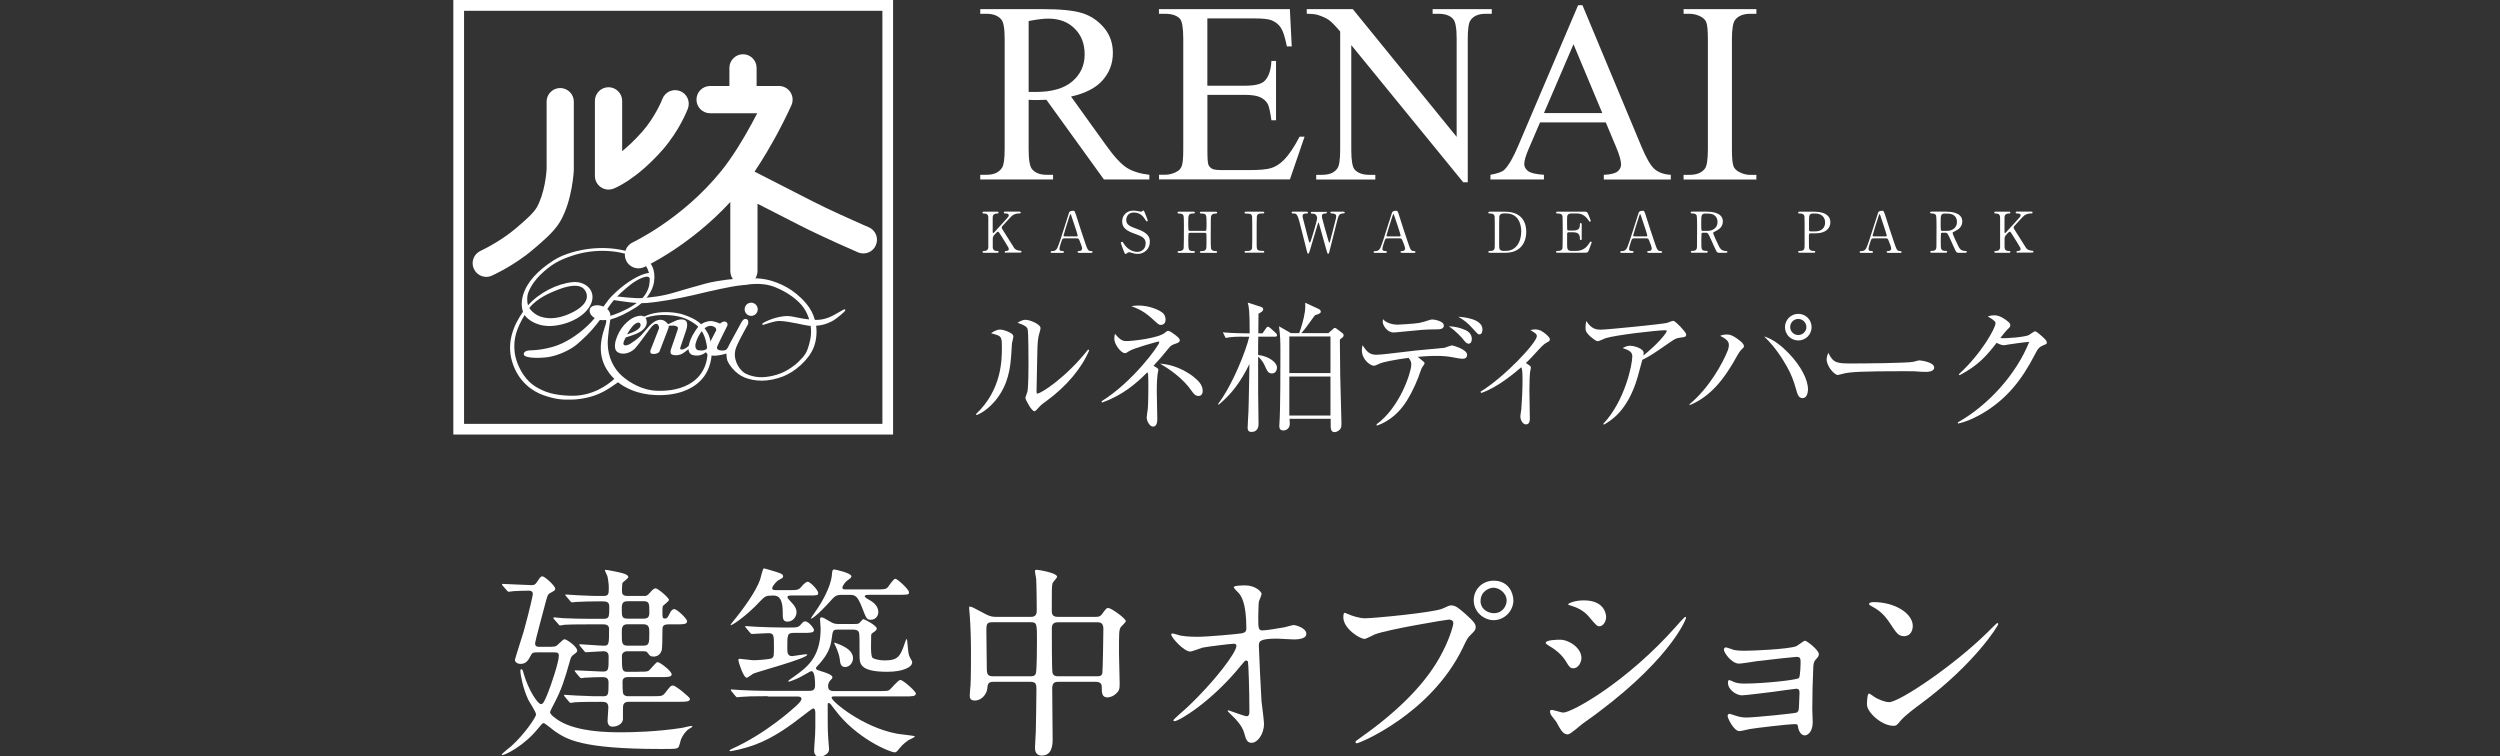 <?xml version="1.0" encoding="UTF-8"?><svg id="_レイヤー_1" xmlns="http://www.w3.org/2000/svg" xmlns:xlink="http://www.w3.org/1999/xlink" viewBox="0 0 466 141"><rect x="0" y="0" width="466" height="141" fill="#333333" stroke="none"/><defs><style>.cls-1{fill:#fff;}.cls-2{fill:none;}.cls-3{clip-path:url(#clippath);}</style><clipPath id="clippath"><rect class="cls-2" x="84.5" y="0" width="297" height="81"/></clipPath></defs><g class="cls-3"><path class="cls-1" d="M166.47,81h-81.97V0h81.97v80.99ZM86.5,79.01h77.98V2.01h-77.98v77Z"/><path class="cls-1" d="M88.32,50.11c-.57-1.28-.01-2.78,1.27-3.36h.02s.06-.04.11-.06c.1-.05.25-.12.44-.22.39-.2.94-.48,1.59-.86,1.29-.74,2.97-1.82,4.42-3.06.72-.62,1.55-1.31,2.27-2.01.73-.68,1.34-1.4,1.58-1.82.7-1.18,1.22-2.91,1.5-4.36.28-1.43.36-2.59.37-2.84v-12.58c0-1.4,1.14-2.53,2.53-2.53s2.54,1.14,2.54,2.53v12.76c0,.08-.07,1.44-.4,3.28-.34,1.85-.92,4.19-2.15,6.32-.68,1.15-1.58,2.08-2.46,2.93-.89.85-1.79,1.6-2.46,2.17-3.6,3.11-7.69,4.92-7.8,4.98-.34.16-.7.23-1.04.23-.97,0-1.89-.56-2.31-1.5"/><path class="cls-1" d="M111.97,34.87c-.68-.48-1.08-1.25-1.08-2.08v-13.99c0-1.4,1.14-2.54,2.54-2.54s2.54,1.15,2.54,2.54v9.38c1.06-.87,2.32-2.03,3.7-3.58,2.43-2.74,3.76-6.01,3.8-6.16.5-1.31,1.96-1.97,3.28-1.47,1.31.49,1.96,1.96,1.47,3.28-.07.15-1.52,4.05-4.75,7.72-4.89,5.53-8.81,7.08-9.15,7.21-.28.1-.59.16-.88.16-.5,0-1.01-.15-1.45-.46"/><path class="cls-1" d="M161.96,42.37s-.4-.16-1.06-.46c-1.99-.87-6.4-2.84-9.49-4.42-1.77-.9-4.89-2.5-7.57-3.87-1.21-.62-2.32-1.2-3.19-1.63,1.6-2.37,3.03-4.86,4.18-6.96,1.64-3.06,2.68-5.37,2.69-5.41.35-.78.29-1.7-.18-2.42-.46-.73-1.27-1.17-2.13-1.17h-4.18v-3.38c0-1.4-1.14-2.54-2.53-2.54s-2.54,1.14-2.54,2.54v3.38h-3.6c-1.41,0-2.54,1.14-2.54,2.54s1.14,2.54,2.54,2.54h8.79c-.33.64-.7,1.33-1.09,2.05-1.52,2.8-3.54,6.14-5.61,8.7-3.64,4.51-7.8,7.87-11.05,10.08-1.62,1.11-3.01,1.92-3.98,2.46-.48.26-.86.47-1.12.6-.12.07-.23.11-.29.14-.02.01-.05.02-.06.03h0c-1.28.6-1.83,2.1-1.25,3.37.43.93,1.34,1.48,2.3,1.48.35,0,.72-.08,1.06-.23.18-.1,8.47-3.9,16.07-12.14v12.88c0,1.41,1.14,2.54,2.53,2.54s2.54-1.14,2.54-2.54v-12.55c2.75,1.4,6.05,3.09,7.89,4.03,4.38,2.24,10.82,5.02,10.85,5.03.33.14.67.2,1,.2.98,0,1.91-.57,2.32-1.54.56-1.29-.04-2.79-1.32-3.34"/><path class="cls-1" d="M141.24,57.65c0,.68-.54,1.23-1.22,1.23s-1.22-.55-1.22-1.23.55-1.23,1.22-1.23,1.22.55,1.22,1.23Z"/><path class="cls-1" d="M157.57,57.84c-.02.21-1.63,1.59-2.49,2.04-.94.5-1.88.77-2.95.84.2,1.51-.03,2.93-.45,4.02-.94,2.4-3.59,4.59-5.65,5.4-2.87,1.12-5.34.98-7.22.23-1.87-.76-2.99-2.53-3.23-3.17-.15-.4-.18-1.31-.18-1.31,0,0-1.21.44-2.44.41-1.24-.03-1.36-.67-1.36-.67,0,0-.98.98-2.51.54-.74-.21-.76-1.1-.76-1.1,0,0-.6.53-1.14.85-.38.24-1.28.43-1.93.17-.46-.18-.2-.96-.2-.96,0,0,1.25-3.58,1.29-3.78.04-.16.12-.39-.33-.57-.45-.18-1.38-.04-1.38-.04,0,0,.06.14-.05.43-.1.29-.34.92-.34.92l-1.34,3.47s-.32.49-1.27.41c-.61-.05-.39-.68-.39-.68,0,0,1.46-3.69,1.57-4.01.12-.34-.13-.83-.37-.9-.24-.05-.51-.01-.95.48-.44.48-2.47,3.42-3.19,4.14-.72.73-2.16,1.27-3.16.66-1.25-.75-.05-3.74,1.21-5.11,0,0,.49-.53,1.08-.97.46-.35,1.22-.69,1.9-.73.54-.03,1.22.24,1.22,1.23,0,.92-.89,1.69-1.92,2.12-.85.36-1.97.68-1.97.68,0,0-.64.99-.42,1.35.18.3.85.1,1.24-.15.34-.21,1.51-1.02,1.99-1.54.48-.51,1.25-1.47,1.6-1.83.37-.37,1.22-1.19,2.18-1.1.77.07,1.27.82,1.27.82,0,0,.75-.32,1.27-.58.51-.28,1.31-.44,1.89-.17.64.31.35,1.48.22,1.84-.16.44-.97,2.85-1.07,3.18-.09.34-.12.47.36.44.48-.03,1.16-.65,1.16-.65,0,0,.26-1.17.73-1.98.28-.48.86-1.45,1.27-1.81.73-.65,1.48-.8,1.96-.85.76-.07,1.9.47,1.9.47,0,0,.61-.61,1.13-.3.51.3.13.88.13.88,0,0-1.82,3.6-1.84,3.87-.03.27.21.54.88.57.67.04.85-.18.85-.18,0,0,.16-.1.35-.46.1-.18.29-.6.29-.6l2.18-4s.42-.91,1.04-.59c.43.23.19.95.19.95,0,0-1.6,2.91-1.78,3.36-.18.45-.72,1.27-.66,2.48.04.78.48,2.15,1.55,3.04.59.48,1.5.74,2.35.89,1.53.27,3.67-.16,5.2-.88.86-.39,2.15-1.3,2.67-1.82,1.34-1.35,1.72-1.74,2.26-4.11.21-.92.22-1.83.1-2.68-.1,0-.19,0-.29-.01-.81-.07-3.71-.86-5.52-.9-.92-.03-2.81.68-3.02.72-.2.05-.2-.07-.15-.23.04-.15,2.49-1.47,4.82-1.4.92.03,2.37.5,3.89.62-.26-.84-.63-1.59-1.05-2.19-1-1.43-2.98-2.89-5.28-3.81-2.66-1.07-5.09-.46-6.57-.33-1.48.12-5.82,1.1-8.65,1.79-2.75.65-6.73,1.33-8.75,1.48-2.02.15-4.93-.39-5.66-.47-.73-.1-.83-.26-.83-.26,0,0-.08-.35.04-.52.12-.18.43-.01.86.02.42.02,3.44.45,4.94.3,1.51-.15,3.36-.28,5.87-1.04,2.04-.62,3.21-.93,5.69-1.63,2.39-.67,8.54-1.51,11.74-.7,2.15.54,4.81,1.69,7.1,4.41.81.95,1.32,2,1.6,3.03h.59c.81-.02,1.67-.29,2.31-.57.64-.27,2.26-1.26,2.47-1.35.21-.09.34,0,.32.21M117.83,61.99c.34-.15,1.03-.48,1.36-.87.21-.25.34-.62.06-.9-.27-.27-.95.09-1.4.65-.52.65-.97,1.46-.97,1.46,0,0,.38-.1.94-.35M133.43,61.22c-.14-.3-.67-.55-1.22-.46-.92.15-1.66,1.28-1.99,1.87-.28.5-.57,1.34-.6,1.63-.06.51.12.97.63,1.04.95.15,1.42-.21,1.42-.21l1.83-3.51s.03-.18-.06-.37"/><path class="cls-1" d="M131.93,62.1c-1.03-1.78-2.07-2.62-4.53-3.45-1.4-.48-4.17-.76-6.37-.03-1.17.39-2.46,1.18-2.46,1.18l.54.06s1.6-1.35,5.49-1.12c2.24.14,3.53.66,4.92,1.63,1.77,1.24,2.16,3.19,2.35,4.99.09.85-.06,3.94-2.78,5.84-1.82,1.28-4.34,1.76-6.78,1.63-2.6-.12-4.87-1.46-6.35-2.74-1.51-1.3-2.67-3.52-2.68-6.1,0-1.4.46-4.41.49-4.43,1.49-.41,2.91-1.11,4.73-2.24,1.72-1.07,3.18-3,3.42-4.81.32-2.41-.65-3.65-1.48-4.19-2.04-1.37-6.07-2.49-10.52-1.95-2,.24-4.71.87-6.72,2.15-6.46,4.14-6.23,8.17-5.71,9.59-1.75,2.48-3.09,5.69-2.05,9.23,1.17,4.01,4.1,5.7,5.8,6.3,2.15.76,3.44.9,5.31.85,1.96-.05,3.79-.52,5.09-1.09,1.14-.5,1.81-.92,3.56-2.14,1.3,1.02,3.64,2.26,7.01,2.38,4.31.17,6.77-1.26,7.99-2.33,1.66-1.45,2.2-3.31,2.39-4.6.23-1.56-.16-3.73-.66-4.61M121.03,53.11c-.26,1.25-1,2.28-1.74,2.89-1.16.96-2.06,1.42-2.67,1.72-1.63.82-2.85,1.16-2.85,1.16,0,0,.1-.68-.57-1.28.32-.49.66-.97,1.03-1.43.92-1.11,2.05-2.12,3.31-3.12,1.07-.86,3.35-2.09,3.57-1.13.01.4-.02.8-.1,1.18M106.3,73.77c-3.06-.1-4.76-.66-6.47-1.7-.7-.43-1.53-1.15-2.24-2.19-.82-1.2-1.49-2.77-1.66-4.24-.3-2.57.44-4.52,1.85-6.91.7.98,2.56,2.27,5.39,2,2.89-.27,6.01-1.81,7-4.11,1.04-2.42-1.03-4.28-3.47-4.03-2.88.31-6.13,1.93-8.28,4.32-.18-.53-.25-1.67.1-2.5.53-1.31,1.45-2.46,2.23-3.21,1.88-1.79,3.29-2.73,6.4-3.69,4.62-1.42,9.8-.71,12.32,1.11.81.59,1.28,1.4,1.5,2.26-1.12.1-3.06.97-5.33,2.83-.84.7-1.74,1.59-2.15,2.09-.33.41-.66.87-1.01,1.35-.9-.39-1.98-.32-2.4.21-.31.39-.3,1.3.78,1.93-1.74,2.05-3.93,3.69-6.06,4.7-2.4,1.14-5.21,1.31-5.85,1.31s-1.39.19-1.31.77c.1.76,3.1.72,4.64.48,1.84-.31,4.05-1.34,5.22-2.33.93-.79,2.62-2.25,4.32-4.58.34.06.75.05,1.17,0,0,.03,0,.07.01.09.06.73-.47,1.45-.84,3.39-.77,3.94,1.17,6.35,2.35,7.51-1.22,1.11-4.12,3.28-8.21,3.14M98.66,57.42c1.46-1.88,3.97-2.89,5.34-3.42,2.3-.9,3.88-.95,4.68-.29.67.54,2.01,2.75-2.51,4.77-3.06,1.37-5.4.84-6.54-.06-.63-.49-.91-.91-.97-1.01"/><path class="cls-1" d="M214.23,33.45h-8.46l-10.72-14.85c-.79.03-1.44.05-1.93.05-.2,0-.42,0-.65-.01-.23,0-.48-.02-.73-.04v9.23c0,2,.22,3.24.65,3.72.59.68,1.48,1.03,2.66,1.03h1.24v.87h-13.57v-.87h1.19c1.34,0,2.3-.44,2.87-1.31.32-.48.49-1.63.49-3.45V7.32c0-2-.21-3.24-.65-3.72-.61-.68-1.51-1.03-2.71-1.03h-1.19v-.87h11.54c3.36,0,5.84.24,7.44.74,1.6.49,2.95,1.4,4.07,2.71,1.11,1.31,1.67,2.89,1.67,4.72,0,1.95-.64,3.64-1.9,5.08-1.27,1.44-3.23,2.45-5.9,3.05l6.54,9.1c1.49,2.09,2.78,3.48,3.85,4.17,1.08.68,2.48,1.12,4.21,1.31v.87h0ZM191.74,17.13c.29,0,.56,0,.77.01.21,0,.4,0,.53,0,3.03,0,5.3-.65,6.84-1.97,1.53-1.31,2.3-2.98,2.3-5.01s-.62-3.59-1.86-4.83c-1.23-1.24-2.87-1.86-4.92-1.86-.9,0-2.12.15-3.66.45v13.2Z"/><path class="cls-1" d="M225.05,3.43v12.55h6.96c1.8,0,3.01-.27,3.62-.82.81-.72,1.27-1.98,1.36-3.8h.86v11.06h-.86c-.22-1.54-.43-2.53-.65-2.98-.28-.54-.74-.97-1.38-1.29-.64-.31-1.61-.47-2.94-.47h-6.96v10.47c0,1.4.07,2.26.19,2.56.12.3.34.54.65.73.31.18.9.26,1.77.26h5.37c1.79,0,3.08-.12,3.9-.37.81-.25,1.59-.74,2.33-1.47.97-.97,1.96-2.43,2.97-4.38h.93l-2.73,7.96h-24.4v-.87h1.12c.75,0,1.45-.18,2.12-.54.5-.24.84-.62,1.01-1.12.18-.5.27-1.52.27-3.07V7.23c0-2.01-.21-3.25-.61-3.72-.57-.62-1.49-.94-2.8-.94h-1.12v-.87h24.4l.35,6.95h-.91c-.33-1.67-.69-2.81-1.09-3.44-.4-.62-.98-1.1-1.76-1.43-.62-.24-1.71-.35-3.29-.35h-8.69Z"/><path class="cls-1" d="M243.57,1.7h8.59l19.36,23.81V7.2c0-1.95-.22-3.17-.65-3.65-.57-.65-1.49-.98-2.73-.98h-1.1v-.87h11.03v.87h-1.12c-1.34,0-2.29.4-2.85,1.21-.34.5-.51,1.64-.51,3.42v26.78h-.84l-20.87-25.57v19.55c0,1.95.21,3.17.63,3.65.59.65,1.5.98,2.73.98h1.12v.87h-11.02v-.87h1.09c1.35,0,2.32-.4,2.87-1.22.34-.5.51-1.65.51-3.42V5.87c-.92-1.08-1.61-1.79-2.09-2.13-.48-.35-1.17-.66-2.09-.96-.45-.14-1.14-.21-2.05-.21v-.87h0Z"/><path class="cls-1" d="M299.32,22.82h-12.26l-2.15,5.01c-.53,1.23-.79,2.15-.79,2.76,0,.48.23.91.69,1.28.46.37,1.45.61,2.98.71v.87h-9.97v-.87c1.32-.24,2.18-.54,2.57-.92.79-.75,1.68-2.27,2.64-4.57l11.13-26.12h.81l11.02,26.41c.89,2.12,1.69,3.5,2.42,4.14.73.63,1.74.99,3.03,1.07v.87h-12.49v-.87c1.26-.06,2.11-.27,2.56-.63.44-.36.66-.79.66-1.31,0-.68-.31-1.77-.93-3.25l-1.91-4.56h0ZM298.67,21.08l-5.37-12.83-5.51,12.83h10.88Z"/><path class="cls-1" d="M327.39,32.59v.87h-13.57v-.87h1.12c1.3,0,2.26-.38,2.85-1.15.37-.5.56-1.7.56-3.61V7.32c0-1.6-.1-2.67-.3-3.18-.15-.39-.48-.73-.96-1.01-.68-.37-1.4-.56-2.15-.56h-1.12v-.87h13.57v.87h-1.14c-1.29,0-2.23.38-2.83,1.15-.39.5-.59,1.7-.59,3.61v20.51c0,1.61.1,2.67.31,3.18.15.4.48.73.98,1.01.67.37,1.38.57,2.12.57h1.14Z"/><path class="cls-1" d="M187.54,47.12c-.1,0-.26,0-.26-.17s.15-.17.31-.17c.34,0,.45-.18.45-.34,0-.1-.02-.18-.04-.23-.03-.1-1.1-1.8-1.22-2.01-.56-.9-.63-1.01-.75-1.01-.12,0-.29.15-.52.41-.42.46-.46.57-.46.97v1.48c0,.73.56.73.88.73.1,0,.21.03.21.17,0,.17-.15.17-.25.17h-2.48c-.1,0-.26,0-.26-.17s.15-.17.29-.17c.37,0,.78-.14.78-.73v-5.52c0-.73-.56-.73-.88-.73-.08,0-.2-.03-.2-.17,0-.18.15-.18.25-.18h2.47c.12,0,.27,0,.27.18s-.15.17-.29.17c-.34,0-.8.12-.8.73v2.69c0,.1,0,.21.12.21.05,0,.1-.05.12-.07.1-.1,1.68-1.85,2-2.2.67-.73.75-.82.75-1.02,0-.35-.41-.35-.71-.35-.03,0-.21,0-.21-.17s.15-.18.27-.18h2.59c.12,0,.29,0,.29.18s-.15.17-.35.17c-.32,0-.8.07-1.22.39-.22.17-1.36,1.43-1.8,1.91-.07.07-.17.19-.17.32,0,.12.07.24.15.37.4.63.58.91,2.19,3.47.12.21.62.49,1.15.49.2,0,.2.15.2.17,0,.17-.15.17-.25.17h-2.62,0Z"/><path class="cls-1" d="M201.11,47.12c-.12,0-.25-.03-.25-.17,0-.17.17-.17.42-.17.2,0,.43-.19.43-.46,0-.23-.27-.96-.39-1.23-.23-.59-.26-.66-.61-.66h-2.27c-.39,0-.43.1-.59.58-.1.29-.37,1.12-.37,1.37,0,.41.34.41.59.41.12,0,.24.02.24.17,0,.17-.15.17-.24.17h-2.01c-.08,0-.22,0-.22-.15,0-.18.12-.18.36-.18.29,0,.53-.07.8-.42.24-.32,1.02-2.79,1.25-3.54.14-.42.81-2.48.94-2.95.1-.37.17-.61.91-.61.12,0,.19.07.23.17.1.15.27.71.35.95.73,2.28.8,2.53,1.46,4.47.59,1.78.67,1.93,1.27,1.93.14,0,.24.07.24.18,0,.15-.17.15-.24.15h-2.27ZM200.62,44.08c.12,0,.26-.05.26-.17,0-.22-1-3.14-1.19-3.71-.07-.18-.08-.27-.15-.27-.07,0-.07.03-.19.37-.29.85-1.11,3.52-1.11,3.61,0,.15.15.15.29.15h2.09Z"/><path class="cls-1" d="M209.44,46.73c-.07-.19-.52-1.37-.52-1.44,0-.15.14-.22.23-.22.12,0,.14.05.39.44.46.73,1.41,1.44,2.46,1.44.7,0,1.55-.47,1.55-1.59,0-.95-.63-1.29-1.96-1.76-1.46-.51-2.42-1.06-2.42-2.31,0-1.09.76-2.03,2.1-2.03.21,0,.47.03.75.08.12.02.56.12.63.12.1,0,.17-.02.23-.07.15-.12.17-.14.24-.14.12,0,.15.1.26.37.07.17.56,1.41.56,1.47,0,.14-.12.17-.18.17-.08,0-.1-.03-.27-.3-.29-.45-.85-1.35-2.14-1.35-1.17,0-1.42.95-1.42,1.39,0,.87.63,1.19,2,1.67,2.12.73,2.4,1.57,2.4,2.39,0,1.42-1.11,2.27-2.27,2.27-.37,0-.75-.07-1.13-.21-.29-.1-.36-.1-.42-.1-.17,0-.3.04-.4.14-.18.15-.2.18-.3.18-.14,0-.15-.07-.36-.59h-.02Z"/><path class="cls-1" d="M224.61,43.03c.29,0,.29-.07.29-1.45,0-1.52,0-1.78-.98-1.78-.08,0-.27,0-.27-.18,0-.15.19-.15.29-.15h2.67c.07,0,.27,0,.27.17s-.14.18-.46.18-.56.18-.64.39c-.08.22-.1.25-.1,4.05,0,.4,0,1.89.08,2.13.15.4.58.4.78.4.15,0,.34,0,.34.17s-.2.17-.27.17h-2.67c-.1,0-.29,0-.29-.15,0-.17.19-.17.3-.17.29,0,.58-.04.73-.21.21-.21.21-.22.21-2.14,0-.98,0-1.06-.29-1.06h-2.82c-.06,0-.2.03-.24.12-.04.12-.04,1.15-.04,1.35,0,1.72,0,1.93.98,1.93.07,0,.26,0,.26.18,0,.15-.19.15-.29.15h-2.68c-.07,0-.27,0-.27-.17s.14-.17.46-.17c.15,0,.59-.07.68-.54.04-.25.04-2.81.04-4.15,0-.37,0-1.66-.07-1.89-.14-.4-.58-.4-.78-.4-.15,0-.34,0-.34-.18s.2-.17.27-.17h2.68c.1,0,.29,0,.29.15,0,.18-.18.18-.3.18-.94,0-.94.32-.94,1.66,0,.19,0,1.34.04,1.44.05.14.22.14.24.14h2.82Z"/><path class="cls-1" d="M232.28,47.12c-.14,0-.29,0-.29-.17s.08-.17.49-.17c.3,0,.81,0,.91-.54.03-.18.03-2.59.03-2.9,0-.43,0-2.81-.03-2.99-.1-.54-.48-.54-1.17-.54-.07,0-.23,0-.23-.17s.15-.18.3-.18h3.08c.12,0,.29,0,.29.18,0,.15-.09.15-.48.15-.32,0-.76,0-.9.48-.04.15-.04,2.51-.04,2.99,0,2.78,0,2.79.03,2.96.1.54.47.54,1.17.54.05,0,.22,0,.22.17s-.15.17-.29.17h-3.09.01Z"/><path class="cls-1" d="M247.09,39.46c.07,0,.24,0,.24.18,0,.14-.12.15-.41.17-.17,0-.52.03-.52.51,0,.1.02.22.04.3.08.43.88,3.22,1.12,4.05.14.47.15.52.23.52.07,0,.09-.07.1-.1.08-.21,1.05-4.08,1.14-4.44.02-.1.04-.23.04-.34,0-.46-.49-.49-.64-.51-.4-.03-.44-.03-.44-.18s.14-.17.23-.17h2.14c.1,0,.29,0,.29.17,0,.15-.04.15-.43.18-.65.05-.76.48-1.04,1.61-.37,1.51-1,3.93-1.37,5.44-.07.32-.12.46-.24.46s-.15-.07-.32-.69c-.19-.66-1.09-3.91-1.3-4.64-.12-.43-.14-.48-.2-.48-.05,0-.08.12-.12.26-.37,1.3-1.02,3.36-1.39,4.66-.12.44-.26.88-.4.88-.08,0-.15-.15-.19-.29-.12-.46-.69-2.74-.82-3.25-.97-3.96-1.03-3.96-1.71-3.96-.15,0-.36,0-.36-.19,0-.12.1-.15.22-.15h2.53c.07,0,.29,0,.29.18s-.12.17-.44.17c-.27,0-.56.08-.56.48,0,.07,0,.18.07.42.15.59.9,3.47,1.07,4.13,0,.03.1.37.2.37.07,0,.12-.15.15-.2.17-.43,1.22-3.86,1.22-4.33,0-.22-.1-.56-.34-.73-.17-.12-.36-.12-.52-.12-.15,0-.32,0-.32-.19,0-.15.18-.15.22-.15h2.54,0Z"/><path class="cls-1" d="M261.31,47.12c-.12,0-.25-.03-.25-.17,0-.17.17-.17.42-.17.2,0,.43-.19.43-.46,0-.23-.27-.96-.39-1.23-.23-.59-.26-.66-.61-.66h-2.27c-.39,0-.43.1-.59.58-.1.29-.37,1.12-.37,1.37,0,.41.34.41.59.41.12,0,.24.02.24.17,0,.17-.15.17-.24.17h-2.01c-.08,0-.22,0-.22-.15,0-.18.12-.18.36-.18.29,0,.54-.07.8-.42.24-.32,1.02-2.79,1.24-3.54.14-.42.81-2.48.95-2.95.1-.37.17-.61.91-.61.12,0,.19.07.23.17.1.15.27.71.34.95.73,2.28.8,2.53,1.46,4.47.59,1.78.67,1.93,1.27,1.93.14,0,.24.07.24.18,0,.15-.17.15-.24.15h-2.27ZM260.82,44.08c.12,0,.26-.05.26-.17,0-.22-1-3.14-1.19-3.71-.07-.18-.08-.27-.15-.27-.07,0-.07.03-.19.37-.29.85-1.11,3.52-1.11,3.61,0,.15.15.15.29.15h2.09Z"/><path class="cls-1" d="M280.52,39.46c3.55,0,3.97,2.52,3.97,3.73,0,2.27-1.29,3.93-3.88,3.93h-2.88c-.15,0-.3,0-.3-.17s.15-.17.22-.17c.41,0,.86,0,.95-.54.03-.17.03-.18.03-2.98,0-.49,0-2.74-.03-2.92-.1-.51-.54-.54-.8-.54s-.37,0-.37-.17.15-.18.3-.18h2.78ZM280.2,39.8c-.37,0-.66.17-.73.54-.03.18-.03,2.44-.03,2.91,0,2.79,0,2.81.03,2.97.08.49.51.54.73.54h.51c1.78,0,2.85-1.54,2.85-3.64,0-1.32-.54-3.34-2.81-3.34h-.55Z"/><path class="cls-1" d="M293.63,46.78c.66,0,1.74-.1,2.51-1.3.26-.41.29-.45.37-.45s.18.05.18.17c0,.05-.37,1.05-.44,1.2-.26.68-.27.71-.95.71h-4.93c-.18,0-.32,0-.32-.17s.1-.17.4-.17c.25,0,.7-.03.8-.54.03-.18.04-2.59.04-2.9,0-.42,0-2.81-.03-2.99-.1-.54-.56-.54-.97-.54-.07,0-.23,0-.23-.17s.15-.18.32-.18h4.78c.65,0,.7.02.91.54.07.15.45,1.12.45,1.19,0,.08-.07.15-.17.15-.07,0-.08-.02-.32-.36-.32-.46-1-1.18-2.02-1.18h-1.16c-.41,0-.59.21-.63.27-.12.19-.12.29-.12,1.12,0,.14,0,1.56.03,1.65.07.12.22.14.25.14h.92c1.19,0,1.19-.71,1.19-1.18,0-.03,0-.21.17-.21s.17.18.17.26c0,.39,0,2.27,0,2.69,0,.05,0,.22-.17.22s-.17-.14-.17-.35c0-.9-.59-1.1-1.19-1.1h-.92c-.18,0-.25.1-.27.24,0,.08,0,1.81,0,1.98,0,.73,0,1.25.76,1.25h.8Z"/><path class="cls-1" d="M307.29,47.12c-.12,0-.25-.03-.25-.17,0-.17.17-.17.42-.17.2,0,.43-.19.43-.46,0-.23-.27-.96-.39-1.23-.23-.59-.26-.66-.61-.66h-2.27c-.39,0-.43.1-.59.58-.1.29-.37,1.12-.37,1.37,0,.41.34.41.59.41.12,0,.24.02.24.17,0,.17-.15.17-.24.17h-2.01c-.08,0-.22,0-.22-.15,0-.18.12-.18.36-.18.29,0,.54-.07.8-.42.24-.32,1.02-2.79,1.25-3.54.14-.42.81-2.48.94-2.95.1-.37.17-.61.91-.61.12,0,.19.07.23.17.1.15.27.71.34.95.73,2.28.8,2.53,1.46,4.47.59,1.78.67,1.93,1.27,1.93.14,0,.24.07.24.18,0,.15-.17.15-.24.15h-2.27ZM306.8,44.08c.12,0,.26-.05.26-.17,0-.22-1-3.14-1.19-3.71-.07-.18-.08-.27-.15-.27-.06,0-.07.03-.19.37-.29.85-1.11,3.52-1.11,3.61,0,.15.15.15.29.15h2.09Z"/><path class="cls-1" d="M318.25,39.46c.51,0,2.89.05,2.89,1.81,0,1.07-.81,1.56-1.39,1.84-.37.18-.41.2-.41.32,0,.25.88,2.11,1.09,2.51.15.29.43.84,1.24.84.1,0,.32,0,.32.17,0,.15-.21.17-.26.17h-1.31c-.1,0-.32,0-.49-.3-.07-.1-.81-1.73-.92-2-.58-1.27-.65-1.44-1.02-1.44h-.58c-.07,0-.21.04-.24.12-.04.1-.04,1.49-.04,1.73,0,1.27,0,1.54.97,1.54.07,0,.22,0,.22.17s-.19.17-.3.17h-2.59c-.1,0-.26-.02-.26-.17,0-.17.15-.17.29-.17.73,0,.83-.34.86-.73.02-.36.02-3.25.02-3.74,0-.39,0-1.86-.08-2.12-.14-.39-.59-.39-.83-.39-.07,0-.29,0-.29-.19,0-.15.19-.15.32-.15h2.81ZM317.87,39.8c-.76,0-.76.47-.76,1.56,0,1.65,0,1.68.29,1.68h.85c1.02,0,1.9-.57,1.9-1.66,0-.73-.4-1.57-1.76-1.57h-.52Z"/><path class="cls-1" d="M338.2,39.46c.4,0,2.98,0,2.98,1.98,0,1.09-.84,2.05-2.71,2.05h-1c-.29,0-.29.08-.29.88,0,1.92,0,1.93.12,2.11.17.24.43.29.7.29.23,0,.36,0,.36.17s-.15.17-.29.17h-2.59c-.15,0-.3,0-.3-.17s.15-.17.26-.17c.36,0,.81,0,.91-.54.03-.17.03-.18.03-2.97,0-.49,0-2.74-.03-2.92-.1-.51-.54-.54-.8-.54s-.37,0-.37-.17.15-.18.3-.18h2.73,0ZM338.27,43.14c1.38,0,1.93-.76,1.93-1.66,0-1.15-.85-1.68-1.8-1.68h-.45c-.75,0-.75.46-.75,1.37,0,.15,0,1.64,0,1.73.02.15.14.23.27.23h.8Z"/><path class="cls-1" d="M351.92,47.12c-.12,0-.25-.03-.25-.17,0-.17.17-.17.42-.17.2,0,.43-.19.43-.46,0-.23-.27-.96-.39-1.23-.23-.59-.26-.66-.61-.66h-2.27c-.39,0-.43.1-.59.58-.1.29-.37,1.12-.37,1.37,0,.41.34.41.59.41.12,0,.24.02.24.17,0,.17-.15.17-.24.17h-2.02c-.08,0-.22,0-.22-.15,0-.18.12-.18.36-.18.29,0,.54-.07.8-.42.24-.32,1.02-2.79,1.25-3.54.14-.42.81-2.48.95-2.95.1-.37.17-.61.91-.61.12,0,.19.07.23.17.1.15.27.71.35.95.73,2.28.8,2.53,1.46,4.47.59,1.78.67,1.93,1.27,1.93.14,0,.24.07.24.18,0,.15-.17.15-.24.15h-2.27ZM351.43,44.08c.12,0,.26-.05.26-.17,0-.22-1-3.14-1.19-3.71-.07-.18-.08-.27-.15-.27-.07,0-.07.03-.19.37-.29.85-1.11,3.52-1.11,3.61,0,.15.15.15.29.15h2.09Z"/><path class="cls-1" d="M362.88,39.46c.51,0,2.89.05,2.89,1.81,0,1.07-.81,1.56-1.39,1.84-.37.18-.41.2-.41.32,0,.25.88,2.11,1.09,2.51.15.29.43.84,1.24.84.1,0,.32,0,.32.17,0,.15-.21.17-.26.17h-1.31c-.1,0-.32,0-.49-.3-.07-.1-.81-1.73-.92-2-.58-1.27-.65-1.44-1.02-1.44h-.58c-.07,0-.21.04-.24.12-.04.1-.04,1.49-.04,1.73,0,1.27,0,1.54.97,1.54.07,0,.22,0,.22.17s-.19.17-.3.17h-2.59c-.1,0-.26-.02-.26-.17,0-.17.15-.17.29-.17.73,0,.83-.34.86-.73.02-.36.02-3.25.02-3.74,0-.39,0-1.86-.08-2.12-.14-.39-.59-.39-.83-.39-.07,0-.29,0-.29-.19,0-.15.19-.15.32-.15h2.81ZM362.5,39.8c-.76,0-.76.47-.76,1.56,0,1.65,0,1.68.29,1.68h.85c1.03,0,1.9-.57,1.9-1.66,0-.73-.4-1.57-1.76-1.57h-.52Z"/><path class="cls-1" d="M376.14,47.12c-.1,0-.26,0-.26-.17s.15-.17.31-.17c.34,0,.45-.18.45-.34,0-.1-.02-.18-.04-.23-.03-.1-1.1-1.8-1.22-2.01-.56-.9-.63-1.01-.75-1.01-.12,0-.29.15-.52.41-.42.46-.46.57-.46.97v1.48c0,.73.57.73.88.73.1,0,.21.03.21.17,0,.17-.15.17-.25.17h-2.48c-.1,0-.26,0-.26-.17s.15-.17.29-.17c.37,0,.78-.14.78-.73v-5.52c0-.73-.56-.73-.88-.73-.08,0-.2-.03-.2-.17,0-.18.15-.18.25-.18h2.47c.12,0,.27,0,.27.18s-.15.17-.29.17c-.34,0-.8.12-.8.73v2.69c0,.1,0,.21.12.21.05,0,.1-.05.12-.07.1-.1,1.68-1.85,2-2.2.67-.73.76-.82.76-1.02,0-.35-.41-.35-.71-.35-.03,0-.21,0-.21-.17s.15-.18.27-.18h2.59c.12,0,.29,0,.29.18s-.15.17-.34.17c-.32,0-.8.07-1.22.39-.22.17-1.36,1.43-1.8,1.91-.07.07-.17.19-.17.32,0,.12.07.24.15.37.4.63.58.91,2.19,3.47.12.21.62.49,1.15.49.2,0,.2.15.2.17,0,.17-.15.17-.25.17h-2.61,0Z"/><path class="cls-1" d="M181.9,77.21c4.85-4.55,4.85-10.2,4.85-12.39s-.05-2.17-2.01-2.7c.39-.29.99-.68,1.69-.68.76,0,1.82.5,2.22.81.15.15.24.29.24.5s-.24,1.07-.26,1.26c-.03.39-.13,2.01-.15,2.35-.18,2.2-.5,5.31-2.92,8.29-.97,1.12-2.09,2.14-3.49,2.72l-.15-.15h0ZM203.03,65.29c-1.3,3.17-4.15,6.69-8.06,9.52-.89.62-.97.73-1.64,1.46-.13.15-.37.39-.52.39-.5,0-1.67-2.14-1.67-2.48,0-.18.32-.97.37-1.15.2-1.07.2-4.47.2-5.18,0-.99,0-5.83-.15-6.46-.1-.45-.52-.76-1.88-1.23.34-.21.86-.55,1.49-.55.76,0,2.79.79,2.79,1.57,0,.26-.34,1.28-.37,1.49-.13.68-.21,1.54-.23,2.9-.03,1.23-.15,6.59-.15,7.35,0,.1,0,.45.15.45.65,0,5.37-3,9.47-8.23l.21.15h0Z"/><path class="cls-1" d="M205.32,74.8c5.79-3.56,10.77-10.43,10.77-11.01,0-.05-.03-.13-.13-.13-.13,0-4.65,1.23-5.48,1.78-.52.34-.57.39-.78.39-.76,0-1.99-1.67-1.99-2.64,0-.55.08-.76.13-.97.99,1.23,1.54,1.36,2.11,1.36,1.2,0,5.92-.55,7.12-1.51.44-.37.5-.39.65-.39.34,0,.86.39,1.2.65.39.29.99.73.99,1.1,0,.26-.15.42-.75.62-.73.24-.92.34-1.46,1.02-.73.94-1.59,1.93-2.69,3.11.8.47.91.52.91.79,0,.1-.15.65-.15.76-.05.37-.15,1.54-.15,3.17,0,.84.1,4.5.1,5.23,0,.21,0,1.39-.78,1.39-.68,0-1.2-1.1-1.2-1.7,0-.24.18-1.39.21-1.62.1-1.26.1-3.64.1-4.24,0-.42,0-1.88-.05-2.2-.03-.15-.05-.24-.13-.37-2.14,2.15-4.67,4.31-8.45,5.65l-.1-.24h0ZM212.23,56.95c2.01,0,3.94.84,4.57,1.44.37.34.47.94.47,1.18,0,.5-.26.99-.89.99-.37,0-.39-.03-1.82-1.34-1.57-1.39-2.87-1.86-3.68-2.14.44-.08.7-.13,1.36-.13h0ZM222.56,70.31c.75.6,1.62,1.41,1.62,2.53,0,.13,0,.97-.78.97-.6,0-.94-.47-1.2-.84-1.77-2.56-4.2-4.13-5.97-5.2,1.02.1,3.58.37,6.34,2.53Z"/><path class="cls-1" d="M231.54,62.75c-.65,0-1.91,0-3.08.24l-.52-1.04c1.8.15,3.57.18,4.01.18h.99c0-4.42-.15-4.97-.37-5.73l2.27.73c.34.1.62.21.62.52,0,.18-.15.37-.26.45-.1.05-.52.34-.62.39,0,.42,0,.73-.03,3.64h.78l.62-.89c.21-.32.32-.34.39-.34.13,0,.39.21.5.29l.94.86c.05.05.26.24.26.42,0,.24-.2.29-.39.29h-3.11c-.03.94-.03,2.46-.03,3.4,2.24.29,3.52,1.51,3.52,2.35,0,.29-.15,1.1-.94,1.1-.68,0-.86-.39-1.36-1.49-.1-.24-.5-1.07-1.22-1.62,0,6.67,0,7.43.08,12.45v.05c0,.29,0,1.51-1.33,1.51-.7,0-.7-.55-.7-.81,0-.81.13-2.12.15-2.95.05-1.39.05-1.83.13-5.83l.05-3.06c-1.67,3.42-3.36,5.6-5.71,7.56l-.15-.1c2.79-3.66,5.3-10.17,5.82-12.55h-1.33,0ZM247.61,62.1l.76-.68c.29-.26.32-.29.45-.29.15,0,.28.1.37.18l.97.73c.29.21.29.37.29.47,0,.15-.05.26-.18.37-.08.08-.45.37-.52.42.03,5.75.05,6.69.29,15.27v.39c0,.45,0,.71-.23,1.04-.32.37-.73.55-1.07.55-.7,0-.7-.84-.7-1.2v-1.28h-7.67c.03.32.05.6.05.89,0,.97-.73,1.28-1.2,1.28-.55,0-.76-.32-.76-.81,0-.03,0-.24.03-.57.18-2.41.18-10.46.18-13.23,0-2.17-.03-3-.26-4.81l2.22,1.28h1.54c.29-.76.89-2.67,1.07-4.05.08-.55.08-1.12.05-1.62l2.43,1.12c.31.15.47.29.47.5,0,.32-.1.37-1.1.73-1.67,2.33-1.88,2.59-2.53,3.32h5.08ZM240.33,62.72v6.82h7.67v-6.82h-7.67ZM240.33,70.18v7.27h7.67v-7.27h-7.67Z"/><path class="cls-1" d="M256.59,79.09c4.43-3.22,6.47-9.81,6.47-11.08,0-.37,0-.68-.5-1.31-2.66.34-4.88.84-5.27,1.02-.86.39-.97.45-1.22.45-.6,0-2.22-1.1-2.22-2.9,0-.32.05-.55.13-.92.73,1.12,1.27,1.78,2.56,1.78.5,0,1.44-.1,2.14-.18,4.9-.6,5.48-.65,10.57-1.12.23-.05,1.2-.45,1.41-.45.1,0,2.81.71,2.81,1.76,0,.5-.34.73-.78.73-.47,0-1.02-.1-1.72-.24-1.25-.24-2.11-.29-3.29-.29-1.59,0-2.87.13-3.41.18.15.15.99.79,1.12.92.05.05.15.15.15.32,0,.08-.18.32-.23.39-.32.42-.42.73-.47.89-.55,1.67-1.41,3.74-2.66,5.73-1.3,2.09-3.21,3.77-5.55,4.58l-.03-.24h0ZM260.47,60.52s3.08-.15,4.02-.32c.68-.13,1.17-.29,1.88-.52.23-.08.42-.13.6-.13.45,0,2.16.32,2.16,1.12,0,.73-.78.73-1.88.73-1.49,0-2.53.1-5.95.44-.52.05-1.15.13-1.57.13-1.1,0-1.99-1.26-1.99-2.01,0-.15.03-.34.05-.47.57.71,1.77,1.02,2.66,1.02h.01ZM273.15,61.52c.37.18,1.2.62,1.2,1.7,0,.42-.21.84-.57.84-.42,0-.62-.26-1.15-.94-.05-.05-1.2-1.41-2.58-2.3,1.07.03,2.14.26,3.11.71h0ZM276.33,61.41c0,.26-.08.92-.55.92-.29,0-.29-.03-1.2-1.02-1.07-1.2-1.57-1.54-2.76-2.28.94.08,4.51.37,4.51,2.38Z"/><path class="cls-1" d="M275.96,73.01c4.43-2.67,10.51-9.15,10.51-10.36,0-.39-.34-.6-1.2-1.12.39-.08.6-.13.84-.13.94,0,1.51.45,2.01.86.55.47.78.76.78.99,0,.29-.21.42-.62.62-.52.26-.89.65-2.66,2.59-.55.6-.92.94-1.2,1.2.84.57.94.62.94.89,0,.1-.13.68-.15.79-.08.62-.13,1.99-.13,3.42,0,.84.08,4.47.08,5.23,0,.32,0,1.12-.73,1.12-.65,0-1.04-.97-1.04-1.46,0-.21.15-1.15.18-1.34.13-1.54.23-3.84.23-5.38,0-1.65-.05-2.01-.23-2.48-1.17.99-4.48,3.84-7.51,4.81l-.08-.26h0Z"/><path class="cls-1" d="M298.86,78.99c4.02-4.26,5.4-11.03,5.4-12.55,0-.76-.42-1.1-1.8-1.57.65-.32.94-.42,1.36-.42.97,0,2.56.6,2.56,1.31,0,.13-.03.37-.05.5,2.64-2.09,4.35-4.21,4.35-4.55,0-.08-.03-.15-.37-.15-1.38,0-9.23.89-11.06,1.49-.2.08-1.2.55-1.41.55-.44,0-1.38-.86-1.41-.89-.86-.79-.89-1.18-.89-1.62s.05-.84.15-1.26c.99,1.62,2.09,1.62,2.69,1.62,1.15,0,11.52-1.04,12.34-1.26.18-.05.99-.39,1.15-.39.32,0,1.04.79,1.41,1.15.34.37,1.02,1.1,1.02,1.41,0,.42-.13.45-1.25.6-.68.1-.92.26-1.88.92-.62.42-1.22.84-1.83,1.26-1.69,1.18-2.76,1.73-3.21,1.93-.15.52-.75,2.8-.89,3.27-1.85,6.3-5,8.08-6.29,8.82l-.1-.15h0Z"/><path class="cls-1" d="M314.94,75.33c3.6-2.95,6.21-7.66,7.14-10.07.08-.21.18-.62.18-.94,0-.57-.23-1.02-1.64-1.73.32-.1.62-.24,1.27-.24.44,0,1.07.08,2.37,1.12.21.15.81.62.81,1.07,0,.18-.05.24-.44.6-.34.32-.6.79-.75,1.04-2.46,4.5-5,7.71-8.92,9.34l-.03-.21ZM333.43,65.87c2.27,2.35,3.58,4.91,3.58,6.72,0,.68-.26,1.62-.99,1.62-.78,0-.97-.68-1.27-1.78-.42-1.44-.86-2.67-1.62-4-.68-1.23-2.09-3.61-4.3-5.73,1.8.57,3.29,1.81,4.61,3.17h0ZM335.2,63.46c-1.39,0-2.48-1.12-2.48-2.48s1.1-2.48,2.48-2.48,2.48,1.1,2.48,2.48-1.1,2.48-2.48,2.48ZM335.2,59.45c-.84,0-1.51.68-1.51,1.51s.68,1.49,1.51,1.49,1.51-.68,1.51-1.49-.68-1.51-1.51-1.51Z"/><path class="cls-1" d="M345.23,67.75c1.88,0,10.28-.05,11.47-.32.15-.05.92-.26,1.04-.26.18,0,2.79.29,2.79,1.34,0,.81-1.3.81-1.62.81-.24,0-.86-.03-.92-.03-.78-.08-1.2-.1-2.95-.1-8.19,0-10.33.15-11.47.47-.1.03-.92.24-.99.24-.68,0-2.09-1.67-2.09-2.88,0-.18.03-.68.32-1.26.89,1.96,1.69,1.99,4.41,1.99h0Z"/><path class="cls-1" d="M364.89,78.76c5.68-3.19,10.93-8.94,13.36-15.04-1.07.08-2.81.34-3.91.5-.13.03-.7.13-.83.13-.29,0-.76-.13-1.33-.45-1.72,2.2-3.34,4.19-6.91,6.04l-.15-.18c4.3-3.92,6.84-8.65,6.84-9.47,0-.29-.05-.5-1.44-1.31.62-.21,1.17-.21,1.28-.21.94,0,1.98.76,2.24.97.62.47.68.62.68.89s-.13.42-.6.84c-.26.26-.94,1.12-1.25,1.54,1.07.13,4.67-.21,5.3-.55.18-.1.99-.71,1.17-.71.29,0,1.46,1.07,1.72,1.34.24.24.47.47.47.76,0,.24-.05.26-.62.5-.78.32-1.02.57-1.59,1.7-2.51,4.89-5.25,8.16-9.23,10.67-1.38.86-3.13,1.78-5.08,2.23l-.08-.18h0Z"/></g><path class="cls-1" d="M102.91,120.54c.57,0,.73-.04,1.11-.42.92-.84,1-.96,1.23-.96.38,0,2.34,1.38,2.34,2.11,0,.23-.04.31-.69.77-.42.27-.54.69-.61.96-1.07,3.72-1.53,5.36-3.07,8.28-.08.15-.69,1.3-.69,1.46,0,.5,1.26,1.34,1.76,1.65,3.41,2.03,8.89,2.11,11.46,2.11,1.92,0,6.71-.08,11.46-.84.34-.08,1.46-.34,1.57-.34.15,0,.27,0,.27.11,0,.08-.08.12-.65.46-.5.31-1.15,1.15-1.46,1.92-.08.19-.31,1.3-.46,1.46-.31.34-.61.34-3.33.34-14.75,0-17.47-1.8-19.66-3.26-.35-.23-1.92-1.57-2.15-1.57s-.46.31-1,.96c-2.64,3.29-6.17,5.02-6.78,5.02-.04,0-.04-.04-.04-.08,0-.23,1.57-1.38,1.84-1.65,2.45-2.22,4.56-5.36,4.56-5.86,0-.46-1.26-2.34-1.46-2.76-.92-1.92-1.46-4.6-1.46-5.33,0-.12,0-.34.15-.34.23,0,.31.19.46.8.88,3.1,2.64,5.71,3.22,5.71.42,0,.61-.46,1.19-1.8.69-1.69,2.15-6.02,2.15-7.24,0-.54-.27-.61-.96-.61h-2.99c-.73,0-1,0-1.26.54-.46.88-.84,1.61-1.95,1.61-.54,0-1.03-.31-1.03-.77,0-.15,1.42-4.52,1.65-5.33,1.19-4.33,1.69-6.71,1.69-6.94,0-.46-.35-.61-.69-.61-.92,0-1.84.04-2.76.08-.15,0-.88.12-1.03.12s-.23-.08-.35-.23l-.77-.88c-.11-.19-.15-.23-.15-.27,0-.08.08-.08.15-.08.73,0,4.48.23,5.33.23.54,0,.69-.08,1.03-.57.65-.96.73-1.07,1.03-1.07.42,0,2.38,1.76,2.38,2.3,0,.31-.08.34-.8.73-.57.31-.61.42-.96,1.72-.38,1.42-1.99,7.43-1.99,7.7,0,.69.42.69,1,.69h2.18ZM119,125.21c1.07,0,1.57,0,1.84-.15.34-.15,1.42-1.65,1.72-1.65.42,0,2.64,1.65,2.64,2.3,0,.5-.8.5-2.03.5h-6.21c-.54,0-.92.27-.92.84,0,.42,0,2.07.15,2.3.12.23.42.42.77.42h4.6c1.76,0,1.95,0,2.45-.65.96-1.23,1.03-1.34,1.46-1.34.46,0,3.14,2.18,3.14,2.49,0,.54-.77.54-2.03.54h-9.35c-1.07,0-1.11.61-1.11,1.34v1.92c-.15,1.19-1.53,1.38-1.95,1.38-.92,0-.92-.96-.92-1.15,0-.38.15-2.07.15-2.41,0-1.07-.65-1.07-1.38-1.07-.88,0-3.52,0-4.87.08-.12.04-.69.11-.8.11s-.19-.11-.34-.27l-.73-.88c-.15-.15-.15-.19-.15-.23,0-.08.04-.12.11-.12.15,0,2.03.15,2.41.15,2.72.12,3.1.12,4.75.12,1.03,0,1.03-.27,1.03-2.61,0-.88-.61-.96-1.23-.96-.77,0-2.61.08-3.3.12-.08.04-.46.08-.54.08-.12,0-.19-.08-.35-.23l-.73-.88c-.12-.11-.15-.19-.15-.27s.04-.08.11-.08c.8,0,4.33.23,5.06.23,1.15,0,1.15-.27,1.15-2.76,0-.31,0-1.03-.96-1.03-.46,0-2.99.19-3.29.19-.11,0-.19-.08-.34-.27l-.73-.88c-.15-.15-.15-.19-.15-.23,0-.08.04-.11.11-.11.42,0,3.75.27,4.48.27.96,0,.96-.34.96-3.14,0-.84-.77-.84-1.19-.84h-2.3c-.88,0-3.49,0-4.83.08-.15.04-.69.12-.84.12-.12,0-.19-.12-.31-.27l-.77-.88c-.15-.15-.15-.19-.15-.23,0-.08.04-.12.15-.12.27,0,1.46.15,1.69.15,1.76.08,3.45.12,5.25.12h2.15c1.19,0,1.19-.27,1.19-2.3,0-.96-.65-.96-1.53-.96-1.57,0-3.56.04-4.6.11-.11,0-.69.08-.8.08-.15,0-.19-.08-.35-.23l-.73-.88c-.15-.19-.19-.19-.19-.27s.08-.08.15-.08c.15,0,2.03.15,2.41.15,2.57.12,3.03.12,4.52.12,1.03,0,1.03-.38,1.03-1.65,0-.46-.15-1.72-.27-2.07-.08-.15-.46-1-.46-1.07s.11-.08.15-.08c.27,0,2.68.46,3.22.65.38.11,1,.34,1,.69,0,.27-1.03.92-1.11,1.15-.04.08-.08,1.15-.08,1.38,0,.61.12,1,1.07,1h3.03c.57,0,.65-.08,1.26-.77.38-.42.65-.65.92-.65.42,0,2.49,1.76,2.49,2.15,0,.23-.88.88-1.03,1.03-.19.19-.19.34-.19,1.49,0,.65,0,.96.46.96.42,0,.57-.27.96-1.07.15-.31.42-.69.77-.69.54,0,2.41,1.8,2.41,2.26,0,.58-.69.58-2.07.58h-1.34c-1.19,0-1.19.42-1.19,1.26,0,1.19-.04,3.18-.12,3.52-.27,1-1.03,1.23-1.53,1.23-.61,0-.77-.23-1.07-.65-.23-.34-.38-.34-1.07-.34h-2.76c-.8,0-1,.57-1,.8,0,2.64,0,3.03,1,3.03h2.03ZM117.13,112.07c-.84,0-1.23.15-1.23,1.26,0,1.69,0,1.99,1.23,1.99h2.68c.54,0,1.23,0,1.23-1.04,0-1.92,0-2.22-1.23-2.22h-2.68ZM117.01,116.36c-1.11,0-1.11.69-1.11,1.61,0,1.92,0,2.38,1.11,2.38h2.87c1.15,0,1.15-.5,1.15-2.34,0-.96,0-1.65-1.15-1.65h-2.87Z"/><path class="cls-1" d="M143.1,129.77c-2.87,0-3.87.04-4.87.12-.11,0-.69.08-.8.08-.15,0-.19-.08-.34-.23l-.73-.88q-.15-.19-.15-.27s.04-.08.12-.08c.27,0,1.46.12,1.69.12,1.88.08,3.45.15,5.25.15h7.55c.69,0,1.11-.15,1.11-1.07,0-.57,0-2.61-.69-2.61-.19,0-1.88,1.04-2.22,1.19-.88.42-1.84.77-1.99.77-.04,0-.11-.04-.11-.11s.8-.65,1.26-.96c2.07-1.49,4.79-3.37,4.79-8.77,0-.27-.11-1.49-.11-1.76,0-.15,0-.38.23-.38.34,0,.42.08,1.88.92.38.23.8.31,1.3.31h3.03c.19,0,.54,0,.8-.11.15-.08.69-.8.84-.8s2.49,1.19,2.49,1.76c0,.31-.46.61-.65.73-.11.08-.34.23-.38.38,0,.19-.04.58-.04,2.3,0,.58,0,1.84.31,2.07.5.31,1.49.46,2.3.46,2.41,0,2.87-.77,3.72-3.33.12-.27.23-.65.31-.65s.08.11.19,1.19c.12,1.3.15,1.8.5,2.38.31.54.34.58.34.77,0,.92-1.76,1.76-4.64,1.76-5.17,0-5.17-1.53-5.17-3.07,0-2.61,0-3.75-.08-4.14-.12-.61-.73-.65-1.15-.65h-2.72c-1,0-1.03.04-1.26,1.8-.19,1.53-.77,2.87-2.22,4.52-.61.65-.69.73-.69.84,0,.31.12.31,1.26.69.65.19,1.8.61,1.8,1,0,.23-.08.31-.42.65-.19.23-.38.5-.38,1.07,0,.88.69.88,1.19.88h8.24c1.61,0,1.76,0,2.07-.27.34-.27,1.57-1.8,1.95-1.8.57,0,2.91,2.15,2.91,2.53,0,.54-.77.54-2.03.54h-13.18c-.23,0-.5,0-.5.23,0,.69,5.79,5.52,12.15,6.71.54.12,3.37.38,3.37.5,0,.19-1,.61-1.15.69-1.03.69-1.42,1.19-2.11,2.03-.15.15-.31.27-.46.27-.92,0-7.28-2.64-11.23-8.01-.8-1.07-.88-1.19-1.11-1.19-.19,0-.19.19-.19.31,0,4.02,0,4.56.11,6.36,0,.31.15,1.61.15,1.88,0,1.15-1.42,1.46-1.76,1.46-1.03,0-1.03-.96-1.03-1.23,0-.46.19-2.53.19-2.95.04-.54.04-1.65.04-3.98,0-.12,0-.84-.38-.84-.19,0-1.11.73-1.65,1.15-2.84,2.22-5.79,4.33-9.16,5.59-2.26.84-4.44,1.23-4.67,1.23-.04,0-.15,0-.15-.08,0-.04.08-.15.27-.27,6.59-2.91,11.76-7.74,12.15-8.08.54-.5,1-.96,1-1.34,0-.42-.5-.42-.92-.42h-5.33ZM147.58,111c-.35,0-.8,0-.8.31,0,.19.23.42.69.92.54.54,1,1.15,1,1.88,0,.92-.73,1.76-1.65,1.76s-.92-.58-.92-1.76c0-3.1-1.19-3.1-1.84-3.1-1.26,0-1.46.12-2.34,1.03-2.68,2.91-5.56,4.75-5.56,4.48,0-.08.08-.15.27-.42,2.15-2.61,4.44-5.79,5.25-8.05.12-.34.5-2.11.69-2.11s2.41.69,2.53.73c.77.27,1.07.38,1.07.77,0,.27-.12.31-.84.69-.27.12-1.19,1.07-1.19,1.53,0,.34.42.34.8.34h2.41c1.53,0,1.72,0,2.41-.84.15-.19.69-.73,1-.73.42,0,1.95,1.53,1.95,2.11,0,.46-.19.46-2.03.46h-2.91ZM139.08,117.05c-.15-.19-.19-.19-.19-.27s.08-.08.15-.08c.27,0,1.46.12,1.69.12,1.88.08,3.45.15,5.25.15h.92c1.72,0,1.92,0,2.45-.65.27-.31.46-.5.73-.5.61,0,1.65,1.26,1.65,1.61,0,.54-.73.54-2.03.54h-1.69c-1.26,0-1.26.31-1.26,2.87,0,.88.08,1.46.92,1.46.19,0,2.15-.34,2.57-.34.11,0,.23,0,.23.08,0,.69-9.31,3.18-10.04,3.52-.19.08-1.03.77-1.23.77-.65,0-1.57-2.99-1.57-3.26,0-.23.11-.27.27-.27.27,0,2.18.27,2.57.27.5,0,3.07-.15,3.41-.38.38-.27.38-.46.38-2.26,0-1.99,0-2.41-1.07-2.41-.46,0-2.68.15-3.03.15-.15,0-.23-.08-.35-.23l-.73-.88ZM161.99,110.88c-.38,0-.8,0-.8.27,0,.23.61.54,1,.77.88.5,1.53,1.23,1.53,2.18,0,.73-.54,1.42-1.38,1.42-.77,0-.84-.19-1.57-2.07-.92-2.38-1.3-2.57-2.45-2.57h-1.46c-1.07,0-1.34.34-2.03,1.11-2.41,2.68-3.68,3.53-3.68,3.29,0-.11,1.19-1.76,1.38-2.07.54-.84,2.3-3.68,2.53-5.98.08-1,.11-1.07.5-1.07.15,0,3.14.65,3.14,1.26,0,.23-.19.38-.88.88-.19.15-.8.88-.8,1.23s.34.34.69.34h5.71c1.42,0,1.72-.04,2.07-.42.19-.23,1.07-1.57,1.38-1.57.42,0,2.57,1.99,2.57,2.53,0,.46-.23.46-2.07.46h-5.36ZM156.74,120.23c.84.42,2.26,1.07,2.26,2.49,0,.77-.61,1.61-1.46,1.61s-.92-.73-1-1.42c-.15-1.26-.88-2.64-.96-2.83-.08-.12-.12-.23-.08-.27.11-.08,1.07.38,1.23.42Z"/><path class="cls-1" d="M185.13,127.09c-.96,0-1.04.5-1.11,1.34-.12,1-1.11,2.15-2.26,2.15-.96,0-1-.5-1-1,0-.27.12-1.57.15-1.88.08-1.46.08-5.06.08-6.09,0-2.41-.08-4.9-.23-6.93,0-.19-.12-1.26-.12-1.34,0-.11,0-.27.12-.27.34,0,.61.15,2.91,1.38.73.38,1.19.54,2.07.54h6.36c1.15,0,1.15-.69,1.15-1.42,0-1.15-.04-4.64-.11-5.71-.04-.23-.23-1.19-.23-1.42s.23-.23.38-.23c.27,0,3.75.57,3.75,1.3,0,.23-.8,1-.84,1.19-.15.65-.15.96-.15,5.02,0,.57,0,1.26,1.07,1.26h7.13c.42,0,.8,0,1.19-.54.73-1,.8-1.11,1.15-1.11.54,0,3.26,1.95,3.26,2.45,0,.23-.84.96-.96,1.15-.31.54-.31,1-.31,4.83,0,.77.12,4.6.12,5.48,0,.8.04,1.26-.38,1.76-.77.92-1.69,1-1.88,1-1.07,0-1.07-.92-1.07-1.88,0-.34,0-1.03-1.11-1.03h-6.9c-.69,0-1.23.08-1.23,1.26,0,1.34.08,7.97.08,9.46,0,.8,0,3.03-2.03,3.03-1.26,0-1.26-1.15-1.26-1.53,0-.42.15-2.38.15-2.83.04-1.34.12-6.74.12-8.05,0-.92-.12-1.34-1.15-1.34h-6.9ZM192.06,126.06c.31,0,.8,0,1-.46.23-.46.23-5.29.23-6.25,0-3.07,0-3.37-1.19-3.37h-7.13c-1.11,0-1.11.42-1.11,1.8,0,.96.08,5.71.08,6.82s.19,1.46,1.19,1.46h6.93ZM204.48,126.06c.34,0,.88,0,1-.57.08-.27.19-7.51.19-8.24,0-.92-.34-1.26-1.11-1.26h-7.39c-1.11,0-1.11.77-1.11,1.3,0,1,0,7.62.12,8.08.12.57.54.69,1.03.69h7.28Z"/><path class="cls-1" d="M220.03,118.47c1.23.23,2.84.23,3.14.23,2.07,0,7.74-.54,8.31-.65.58-.12.84-.34.84-.92,0-4.94-1.04-6.17-1.5-6.67-.15-.15-.84-.8-.84-1,0-.34,1.8-.34,2.15-.34,1.88,0,3.03,1.19,3.03,1.57,0,.23-.42,1.23-.5,1.42-.08.46-.12,2.57-.12,3.14,0,1.84.04,2.26.8,2.26s3.14-.42,4.06-.58c.27-.04,1.49-.42,1.72-.42.34,0,2.38.5,2.38,1.65,0,1.03-1.88,1.03-2.38,1.03s-2.64-.15-3.1-.15c-3.37,0-3.37.58-3.37,1.38,0,.57.42,9.5.5,10.34.08.69.46,3.56.46,4.14,0,2.03-1.26,3.56-2.3,3.56-.88,0-1.07-.65-1.42-1.92-.34-1.19-1.46-2.45-2.22-3.14-.11-.12-.84-.8-.84-.88s.12-.12.15-.12c.08,0,2.99,1.11,3.41,1.11.5,0,.5-.61.5-.92,0-4.21-.19-9.04-.27-9.23-.04-.15-.19-.23-.35-.23-.19,0-.27.08-.92.88-5.52,6.82-11.61,10.42-12.41,10.42-.12,0-.23-.08-.23-.15,0-.19,2.07-1.95,2.45-2.3,5.4-5.06,9.31-10.42,9.31-11.57,0-.23-.15-.42-.42-.42-.69,0-5.21.58-5.9.73-.38.11-1.95.73-2.3.73-1.15,0-3.53-2.61-3.53-3.18,0-.15.19-.19.23-.19.23,0,1.26.35,1.46.38Z"/><path class="cls-1" d="M251.25,114.45c.69.34,2.22.8,3.18.8,1.57,0,12.8-1.07,14.44-1.8,1.19-.54,1.34-.61,1.61-.61.84,0,1.46.54,2.64,1.57,1.72,1.53,1.95,1.95,1.95,2.49,0,.5-.19.69-.88,1.38-.61.57-.77.88-1.49,2.41-6.02,12.49-19.39,17.86-19.77,17.86-.19,0-.27-.15-.27-.23,0-.15.12-.23.5-.5,6.67-4.67,12.07-9.73,15.13-15.17,1.88-3.29,2.61-6.09,2.61-6.47,0-.65-.65-.69-.84-.69-.38,0-11.46,1.84-13.79,2.76-.31.12-1.61.84-1.92.84-.88,0-3.95-1.92-3.95-4.02,0-.73.11-.84.34-.84.08,0,.42.23.5.23ZM282.1,111.88c0,2.03-1.69,3.72-3.68,3.72-1.76,0-3.72-1.46-3.72-3.72,0-1.92,1.49-3.64,3.75-3.64,2.76,0,3.64,2.34,3.64,3.64ZM275.97,112c0,1.61,1.46,2.3,2.49,2.3,1.65,0,2.38-1.42,2.38-2.34,0-1.46-1.42-2.41-2.45-2.41-.88,0-2.41.73-2.41,2.45Z"/><path class="cls-1" d="M294.78,122.65c0,.77-.57,1.92-1.49,1.92-.57,0-.77-.23-1.34-1.19-.8-1.38-2.11-2.38-3.49-3.18-.12-.08-.34-.23-.34-.38,0-.54,2.18-.58,2.68-.58,1.65,0,3.98,1.53,3.98,3.41ZM290.07,134.52c-.12-.19-.8-1-.92-1.19s-.23-.5-.23-.73c0-.15.11-.27.34-.27.34,0,1.8.5,2.11.5,1.65,0,11.95-5.75,21.11-16.13.19-.23,1.53-1.72,1.65-1.72.08,0,.15.04.15.15,0,.42-3.37,8.62-19.23,19.73-.46.31-2.3,2.03-2.8,2.03-.84,0-1.23-.61-2.18-2.38ZM299.38,115.02c0,.88-.61,1.72-1.23,1.72-.42,0-.61-.15-1.99-1.8-1.03-1.23-2.38-1.76-3.29-2.03-.15-.04-.58-.15-.58-.27s1.07-.73,2.95-.73c4.14,0,4.14,2.99,4.14,3.1Z"/><path class="cls-1" d="M323.05,121.11c.61.19,1.8.19,2.22.19,1.42,0,7.97-.27,9.54-.84.31-.12,1.38-1.03,1.65-1.03.31,0,2.57,1.72,2.57,2.49,0,.38-.11.5-.65,1.11-.19.23-.34.54-.38,1.26-.12,2.53-.19,5.4-.19,7.93,0,.38.08,2.07.08,2.41,0,1.76-.92,2.45-1.49,2.45s-1.07-.61-1.23-1.49c-.08-.5-.08-.61-.61-.61-1.26,0-7.39.73-8.43.92-.31.04-1.49.38-1.92.38-1.03,0-2.18-2.45-2.18-2.76,0-.15.04-.46.34-.46.11,0,.23.04,1.26.38.15.04.88.31,1.84.31,1.53,0,9.08-.77,9.42-.92.42-.23.42-.58.46-1.65,0-.31.08-1.92.08-2.07,0-.5-.15-.73-.61-.73-.15,0-2.91.38-4.33.58-1.03.12-5.13.65-5.79.65-1.07,0-2.61-1.07-2.61-2.34,0-.38.08-.5.27-.5.11,0,.57.23.92.38.46.19,1.11.27,1.92.27,3.41,0,9.77-.65,10.12-1.04.27-.31.31-2.57.31-3.1,0-.65-.19-.84-.77-.84-.23,0-4.6.46-7.36.8-.54.08-2.87.46-3.33.46-1.42,0-2.84-2.07-2.84-2.61,0-.23.19-.42.34-.42s.92.27,1.38.42Z"/><path class="cls-1" d="M358.03,131.19c-1,.73-2.95,2.18-3.75,3.14-.73.88-.8.96-1.38.96-2.07,0-4.9-2.45-4.9-3.99,0-.27.04-2.03.38-2.03.15,0,1,.65,1.15.73.5.31,1.76.88,2.61.88,1.88,0,12.03-6.78,18.39-13.07.61-.61,1.69-1.69,1.76-1.69s.19.12.19.19c0,.34-4.48,7.51-14.44,14.87ZM354.89,118.58c-1.04,0-1.42-.61-2.68-2.53-1.3-1.95-2.41-2.53-3.49-3.14-.15-.08-.34-.19-.34-.34s.31-.34.84-.34c4.1,0,7.32,2.18,7.32,4.44,0,1.15-.65,1.92-1.65,1.92Z"/></svg>